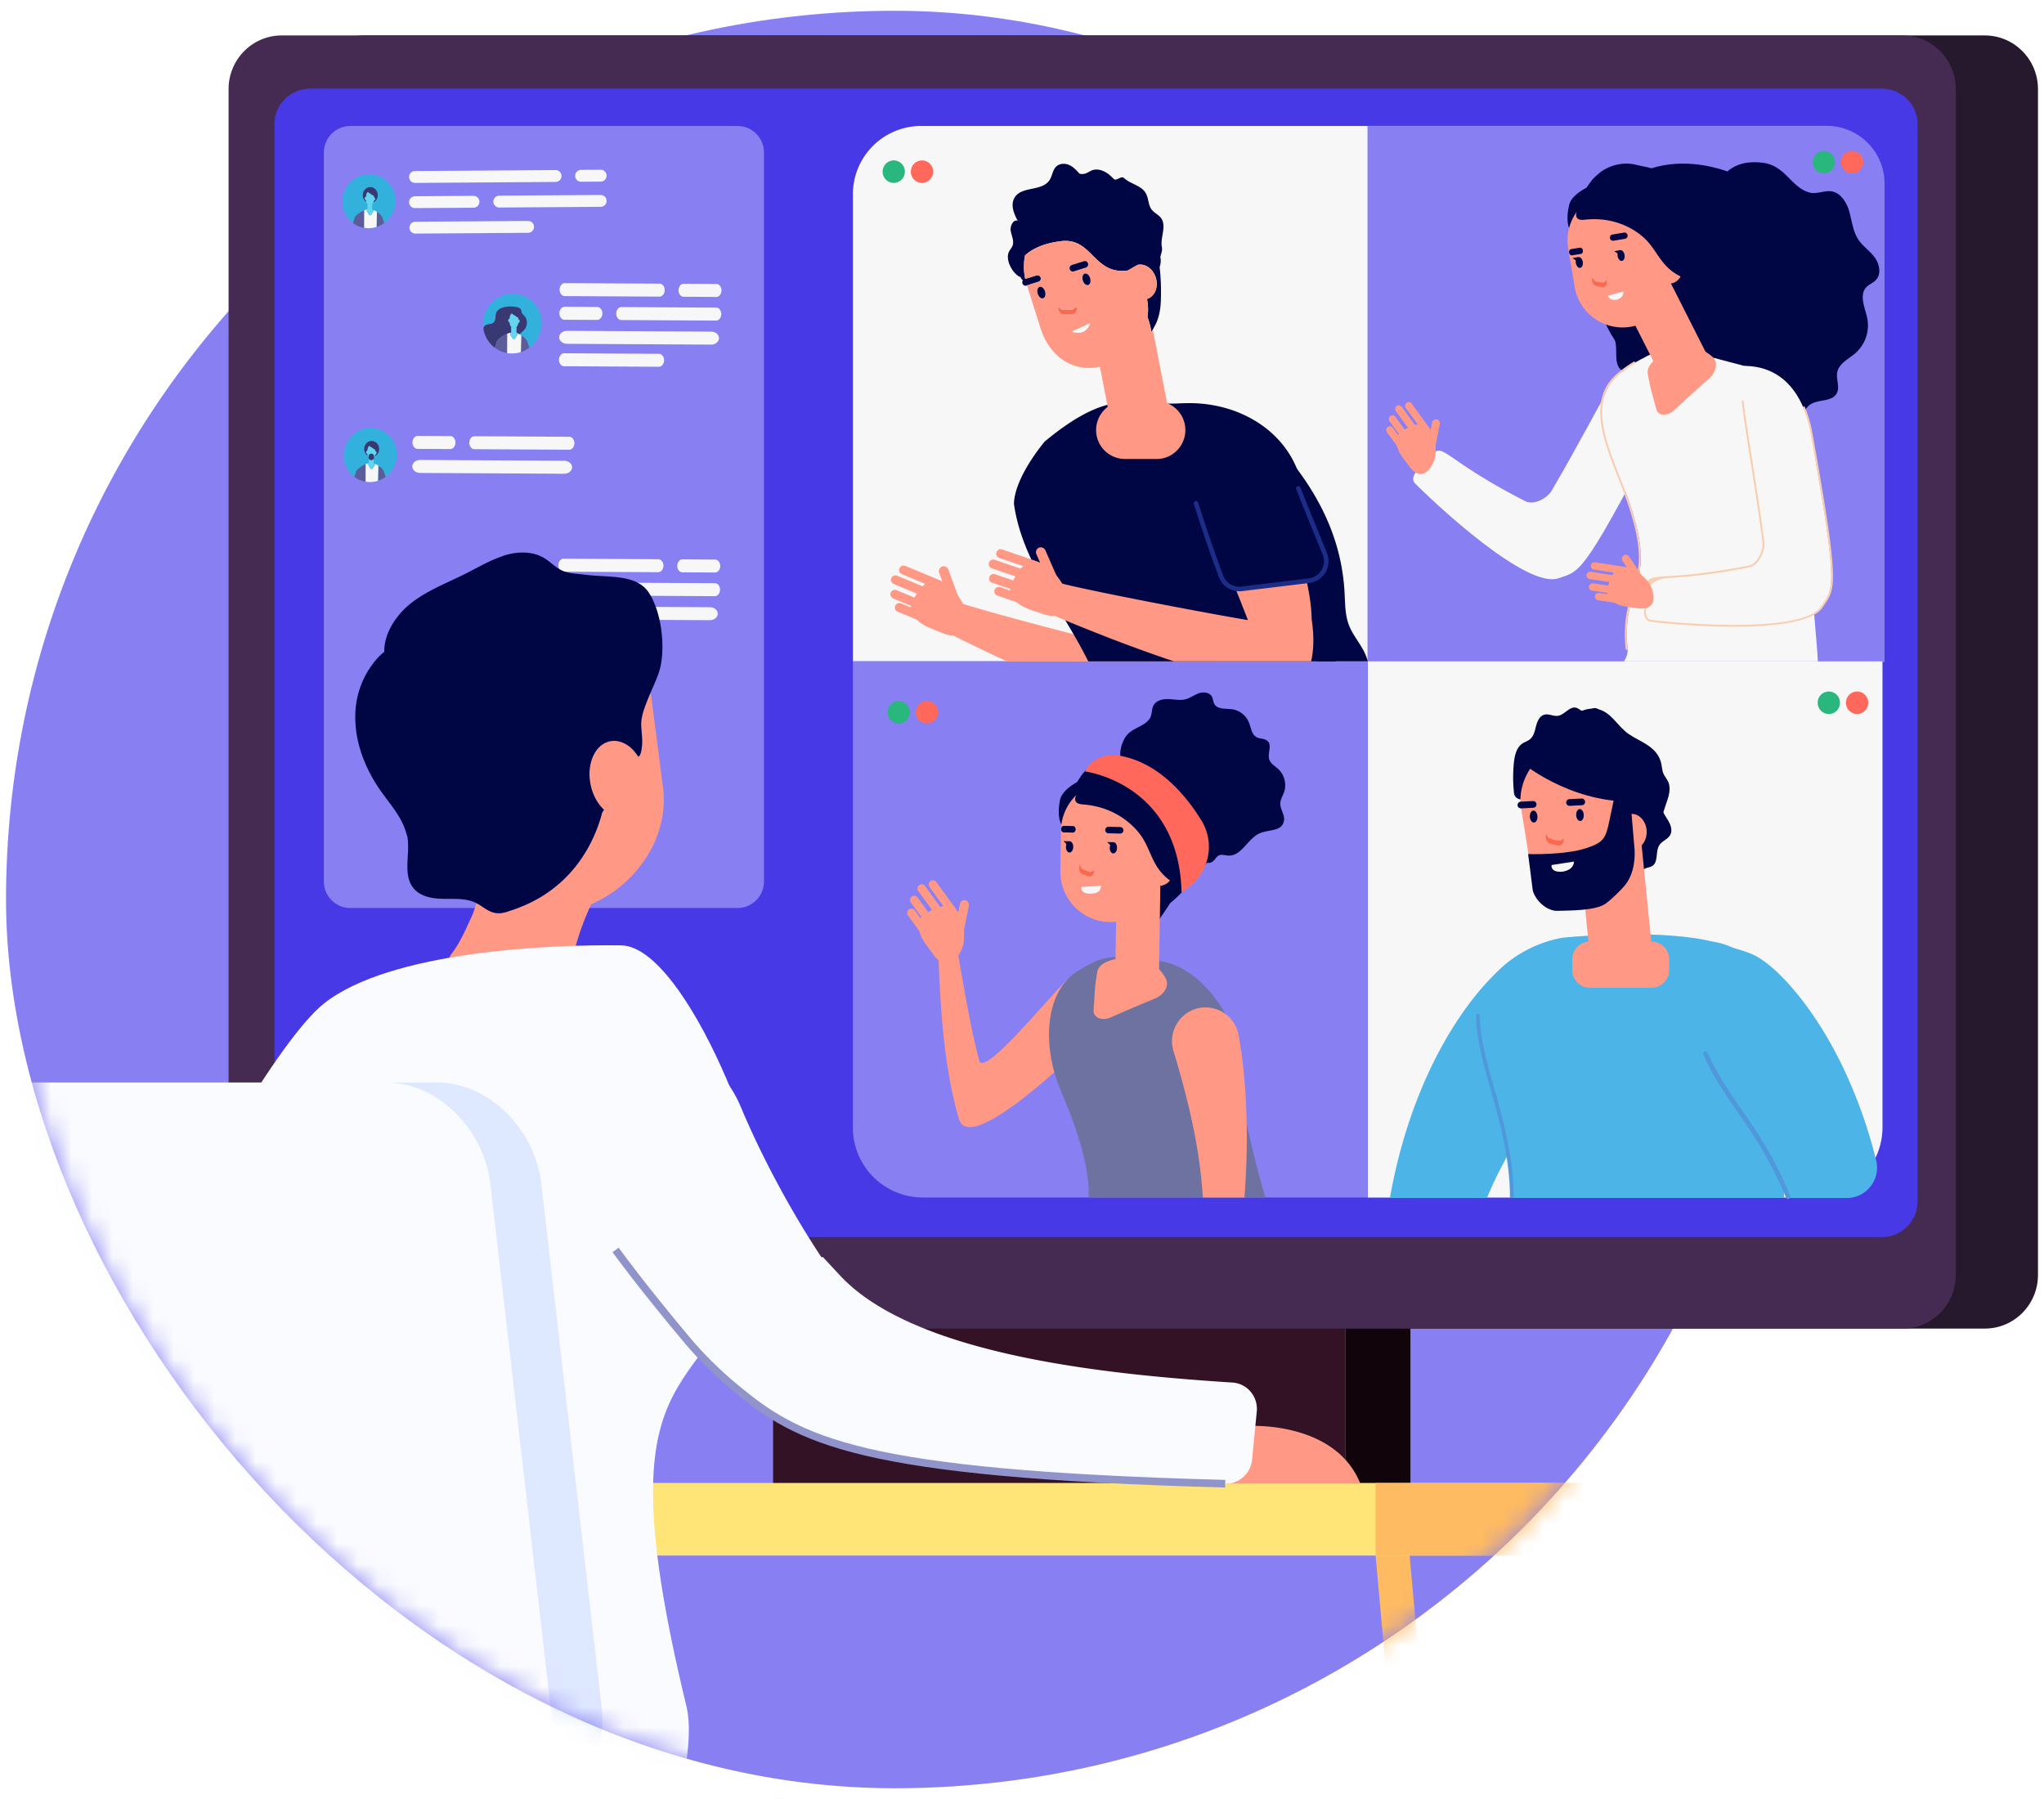 <svg xmlns="http://www.w3.org/2000/svg" width="100" height="88" fill="none"><g clip-path="url(#a)"><rect width="86.947" height="86.947" x=".295" y=".527" fill="#887FF3" rx="43.474"/></g><path fill="#12040B" d="M69.003 45.017v27.735h-3.18V48.225c0-1.772 1.423-3.209 3.18-3.209Z"/><path fill="#321224" d="M65.822 44.416h-28v28.33h28v-28.33Z"/><path fill="#26182D" d="M17.804 64.989h79.3c1.436 0 2.601-1.175 2.601-2.624V4.358c0-1.45-1.165-2.624-2.602-2.624h-79.3c-1.436 0-2.6 1.175-2.6 2.624v58.007c0 1.449 1.164 2.624 2.6 2.624Z"/><path fill="#452A51" d="M13.784 64.989h79.3c1.436 0 2.601-1.175 2.601-2.624V4.358c0-1.45-1.165-2.624-2.602-2.624h-79.3c-1.436 0-2.6 1.175-2.6 2.624v58.007a2.613 2.613 0 0 0 2.6 2.624Z"/><path fill="#473AE6" d="M92.054 4.334H15.186c-.971 0-1.759.777-1.759 1.735V58.78c0 .958.787 1.735 1.759 1.735h76.868c.971 0 1.76-.777 1.76-1.735V6.069c0-.958-.788-1.735-1.76-1.735Z"/><path fill="#887FF3" d="M36.085 6.162H17.137c-.714 0-1.293.584-1.293 1.304v35.647c0 .72.579 1.303 1.293 1.303h18.948c.713 0 1.292-.583 1.292-1.303V7.465c0-.72-.579-1.303-1.292-1.303Z"/><path fill="#F7F7F7" d="M45.068 6.162h21.845v26.19H41.727V9.492a3.338 3.338 0 0 1 3.342-3.33Z"/><path fill="#887FF3" d="M66.913 6.156h22.454A2.83 2.83 0 0 1 92.2 8.979v23.406H66.913V6.155Z"/><path fill="#2186C4" d="M71.825 37.591h-.101v1.742h.101V37.59Z" opacity=".48"/><path fill="#F7F7F7" d="M88.654 58.58H66.913V32.352h25.186v22.795a3.441 3.441 0 0 1-3.445 3.434Z"/><path fill="#887FF3" d="M66.913 58.575H45.15a3.42 3.42 0 0 1-3.424-3.412V32.347h25.186v26.229Z"/><path fill="#F7F7F7" d="M69.277 23.1c1.73-1.84.176-1.225 5.36 1.423.394.201 1.116-.146 1.331-.615 1.089-1.859 2.056-3.704 2.825-5.07l2.51 1.795c-.158.408-.326.709-.387.827-3.542 6.817-3.66 6.468-4.666 6.825-1.543.55-6.024-3.623-7.044-4.665-.118-.12-.076-.363.071-.52Z"/><path fill="#000543" d="M90.472 10.348c.132.456.177.953.43 1.348.216.338.563.563.804.88.242.32.351.824.068 1.123-.134.142-.33.207-.464.348-.377.399-.053 1.024.05 1.558a1.815 1.815 0 0 1-.58 1.665c-.333.289-.804.499-.894.933-.07.342.137.715-.022 1.027-.234.457-.939.275-1.34.587-.283.22-.343.62-.484.953-.264.621-.902 1.06-1.55 1.07-.348.004-.703-.102-1.034.016-.427.154-.706.648-1.15.732-.92.172-1.05-.947-1.623-1.576-.718-.793-2.223-.797-2.492-1.856-.063-.248-.048-.54-.22-.723-.174-.186-.476-.182-.669-.347-.362-.31-.15-.97-.287-1.414-.023-.039-.144-.262-.173-.286-1.41-2.478-1.45-5.323.142-7.024 1.318-1.41 3.44-1.697 5.533-.975.02-.016.032-.035.053-.052.5-.383 1.085-.45 1.685-.371 1.1.142 1.37 1.2 2.269 1.454.344.096.717-.11 1.071-.059.46.066.746.536.88.991l-.003-.002Z"/><path fill="#000543" d="M80.871 14.748c.483-.317 1.427-.59 1.8-.862.252-.182.509-.377.704-.617a1.52 1.52 0 0 0 .303-.666c-.002.004-.168-.373-.032-.096-.32-.657-.363-1.28-.22-1.826a2.327 2.327 0 0 0-.5-1.122c-.755-.972-1.22-.898-1.744-1.154-.514-.252-.494-.192-1.167-.35-.59-.138-1.23.01-1.721.37 0 0-.284.235-.383.356-.106.13-.2.27-.3.407-.157.076-.735.401-.837.82-.2.822.014 1.195.014 1.195.417-.033.84-.568 1.187-.465.155.06.222.091.31.158.469.354.858.644.973 1.275.096.518-.132 1.122.2 1.54.298.372.908.399 1.235.748.08.086.135.185.178.29v-.001Z"/><path fill="#000543" d="M85.139 12.364c-.102.405-1.704 2.214-2.326 2.634-.002.002-.642.899-.644.897-.645-.586.032-2.11.032-2.11.156-.14.249-.446.22-.79-.04-.455-.279-.805-.534-.78-.02.001-.035.017-.053.024l1.588-1.734c.269.787 2.132.202 1.716 1.858v.001Z"/><path fill="#FF9985" d="M70.29 20.512c-.103-.02-.206.053-.228.163l-.196.997c-.022.11.045.217.149.238.104.02.206-.053.228-.163l.197-.997c.022-.11-.046-.217-.15-.238Z"/><path fill="#FF9985" d="M68.35 21.815c-.033-.163-.05-.333-.001-.46a.5.5 0 0 1 .189-.217 2.31 2.31 0 0 1 .646-.333c.214-.07.488-.095.714.121.219.21.321.513.332.792.019.528.021.716-.203 1.087-.28.465-.69.569-1.12-.043-.223-.315-.485-.59-.556-.947h-.001Z"/><path fill="#FF9985" d="m69.635 21.137-.858-1.18a.182.182 0 0 1 .039-.252.179.179 0 0 1 .25.039l.857 1.18a.18.18 0 1 1-.288.213ZM69.16 21.308l-.858-1.18a.18.18 0 1 1 .288-.214l.858 1.18a.18.18 0 1 1-.288.214ZM68.845 21.792l-.857-1.18a.18.18 0 1 1 .289-.214l.856 1.18a.18.18 0 1 1-.289.213ZM68.723 22.336l-.857-1.18a.18.18 0 1 1 .288-.213l.858 1.18a.18.18 0 1 1-.289.213Z"/><path fill="#F7F7F7" d="M85.541 27.707c.434-.085.793-.807.677-1.31-.57-4.438-1.515-8.512-.832-8.499 2.758.055 3.16 3.044 3.242 3.5 1.362 7.573 1.056 7.37.48 8.277-.882 1.39-6.96.876-8.4.688-.166-.022-.281-.24-.26-.455.242-2.524-.609-1.076 5.094-2.2Z"/><path fill="#000543" d="M85.829 32.318a65.681 65.681 0 0 0-2.917 0h2.917Z"/><path fill="#F7F7F7" d="M79.628 31.744c.022.228-.073.453-.178.608h9.486c-.082-1.84-.58-4.702-.143-8.606.23-2.055-.567-5.162-2.333-5.563-2.288-.52-4.707-1.515-6.023-.686-.5.245-.924.538-1.281.855-1.546 1.37-.4 3.674.321 5.568 1.871 4.915-.179 4.354.152 7.824h-.001Z"/><path fill="#F9CDAF" d="M79.578 31.79c.03-.003.048-.025.045-.05-.128-1.354.104-2.08.329-2.782.34-1.058.659-2.056-.483-5.055-.073-.193-.151-.39-.23-.59-.688-1.742-1.468-3.717-.103-4.928a5.61 5.61 0 0 1 .84-.615.047.047 0 0 0 .017-.063.045.045 0 0 0-.063-.016 5.692 5.692 0 0 0-.855.625c-1.413 1.253-.62 3.26.079 5.031.078.2.156.397.23.59 1.13 2.968.83 3.906.481 4.993-.227.71-.463 1.445-.332 2.818a.046.046 0 0 0 .045.042Z"/><path fill="#F7F7F7" d="M80.345 13.916h.492a.027.027 0 0 0 .026-.026v-.087a.027.027 0 0 0-.026-.027h-.492a.027.027 0 0 0-.026.027v.087c0 .015.012.026.026.026Z"/><path fill="#FF9985" d="M81.903 20.071a93.847 93.847 0 0 1 1.701-1.544c.37-.328.458-.81.194-1.054-.366-.34-.851-.55-1.445-.462-.659.099-1.867.622-1.736 1.296.158.818.07.434.42 1.717.09.327.54.35.866.047Z"/><path fill="#FFA27F" d="m78.198 11.895 2.567-.428a.214.214 0 0 0 .174-.246l-.226-1.38a.42.42 0 0 0-.481-.348l-2.364.393a1.02 1.02 0 0 0-.83 1.17c.09.552.611.929 1.159.838Z"/><path fill="#000543" d="M82.392 14.024c-.069.4-.191.743-.364 1.014-.002.002 0 .012-.002.01-.678-.517-.749-1.233-.749-1.233.143-.148.21-.45.155-.78-.073-.439-.334-.759-.583-.716-.019.003-.033.02-.05.029l1.428-1.799c.324.741.447 1.841.165 3.475Z"/><path fill="#FF9985" d="M77.31 10.152a2.385 2.385 0 0 0-.59 1.99l.32 1.893a2.377 2.377 0 0 0 2.736 1.95 2.394 2.394 0 0 0 1.942-2.752l-.308-1.83-4.099-1.25Z"/><path fill="#FF9985" d="M83.58 17.484 81.462 13.3c-.126-.247-.394-.364-.596-.26l-1.473.758c-.202.104-.265.392-.14.64l2.112 4.172 2.215-1.127Z"/><path fill="#000543" d="m76.858 12.187.442-.073c.064-.011.128.049.142.133.014.083-.027.16-.092.172l-.442.073c-.064.01-.129-.05-.142-.133-.014-.084.027-.161.092-.172Z"/><path fill="#FA694F" d="m77.887 13.613.01-.054c.033.114.116.207.226.223l.268.041c.092.014.164-.045.198-.13l.01.029c.061.17-.052.344-.206.32l-.268-.04c-.16-.025-.272-.208-.238-.389Z"/><path fill="#000543" d="M79.14 12.527c.024.146.12.251.213.236.094-.016.151-.146.127-.293-.024-.145-.12-.251-.213-.235-.094.015-.151.146-.127.292Z"/><path fill="#000543" d="m79.267 12.236-.29.048.208.15.082-.198ZM77.096 12.867c.024.146.12.252.213.236.094-.015.15-.146.127-.292-.024-.146-.12-.252-.213-.236-.094.016-.151.146-.127.292Z"/><path fill="#000543" d="m77.222 12.575-.289.049.208.15.081-.199Z"/><path fill="#FF9985" d="M81.509 12.253c.365-.063.722.246.796.69.075.444-.16.854-.525.917-.365.063-.722-.247-.797-.69-.075-.444.16-.855.526-.917Z"/><path fill="#000543" d="M80.59 11.793c.347.38.578.857.935 1.227.23.24.51.43.817.554.409.165.59.023.864-.324.251-.317.524-.641.322-.994-.422-.734-1.254-1.128-1.74-1.82-.355-.504-.545-1.183-1.09-1.46-.336-.17-.737-.14-1.103-.058-.442.098-.865.266-1.286.433l-.919.365a.236.236 0 0 0-.096.058.245.245 0 0 0-.045.118c-.03.163-.189.572-.121.725.076.17.302.14.453.125 1.548-.154 2.59.592 3.01 1.052Z"/><path fill="#000543" d="m78.88 11.473.57-.096a.154.154 0 0 1 .05.305l-.57.095a.155.155 0 0 1-.05-.305Z"/><path fill="#F9CDAF" d="M84.803 30.655c1.948 0 3.903-.207 4.378-.956a7.06 7.06 0 0 1 .107-.162c.508-.758.698-1.042-.58-8.147l-.01-.06c-.043-.25-.142-.834-.416-1.459l-.084.037c.27.615.367 1.19.409 1.437l.01.062c1.272 7.068 1.088 7.343.595 8.079l-.108.164c-.857 1.351-6.808.87-8.355.667-.136-.018-.24-.207-.221-.404.03-.305.043-.553.054-.753.03-.551.378-.847 1.044-.888.718-.044 1.918-.117 3.96-.52.183-.036.362-.178.505-.398.192-.3.273-.679.206-.968-.173-1.357-.385-2.69-.57-3.868-.182-1.15-.34-2.142-.427-2.922l-.09.01c.087.782.244 1.776.427 2.926.186 1.177.397 2.51.571 3.87.062.27-.014.622-.194.901-.128.2-.286.327-.446.359-2.036.4-3.232.474-3.946.518-1.062.064-1.083.082-1.13.975-.012.198-.025.445-.054.748-.024.249.113.48.3.505.72.094 2.391.247 4.066.247h-.001Z"/><path fill="#F7F7F7" d="M79.412 14.26c.04.163-.09.339-.297.395-.207.057-.41-.03-.455-.192l.752-.203Z"/><path fill="#FF9985" d="M79.433 27.17a.2.2 0 0 0-.046.278l.564.842c.062.093.185.12.273.06a.2.2 0 0 0 .045-.278l-.563-.842c-.062-.093-.185-.12-.273-.06Z"/><path fill="#FF9985" d="M78.985 29.476c-.138-.091-.27-.198-.325-.323a.503.503 0 0 1-.02-.288 2.34 2.34 0 0 1 .221-.698c.102-.203.276-.416.587-.426.302-.01.588.131.791.32.386.358.52.489.624.91.13.528-.085.894-.82.773-.378-.063-.757-.07-1.058-.269v.001Z"/><path fill="#FF9985" d="m79.411 28.079-1.434-.216a.18.18 0 0 1 .052-.356l1.434.216a.18.18 0 0 1-.052.356ZM79.197 28.54l-1.434-.216a.18.18 0 0 1 .052-.356l1.434.216a.18.18 0 0 1-.052.356ZM79.317 29.106l-1.434-.216a.18.18 0 0 1 .052-.356l1.434.216a.18.18 0 0 1-.052.356ZM79.615 29.576l-1.435-.216a.18.18 0 0 1-.15-.205.18.18 0 0 1 .203-.151l1.434.215a.18.18 0 0 1 .15.205.18.18 0 0 1-.202.152ZM47.225 44.035c-.12-.024-.24.06-.264.188l-.227 1.152c-.025.127.053.251.173.275.12.025.239-.06.264-.188l.227-1.152c.025-.127-.053-.251-.173-.275Z"/><path fill="#FF9985" d="M44.981 45.541c-.038-.19-.058-.386-.001-.532a.578.578 0 0 1 .218-.25c.227-.167.478-.297.748-.386.248-.081.565-.11.825.14.253.242.371.593.383.916.022.61.025.828-.234 1.257-.324.537-.798.657-1.297-.05-.256-.364-.56-.684-.643-1.095h.002Z"/><path fill="#FF9985" d="m46.467 44.756-.991-1.364a.21.21 0 0 1 .044-.29.206.206 0 0 1 .289.044l.991 1.363a.21.21 0 0 1-.045.291.206.206 0 0 1-.288-.045ZM45.917 44.954l-.991-1.364a.21.21 0 0 1 .044-.291.206.206 0 0 1 .289.044l.991 1.364a.21.21 0 0 1-.045.291.206.206 0 0 1-.288-.044ZM45.554 45.514l-.991-1.364a.21.21 0 0 1 .044-.291.205.205 0 0 1 .289.045l.991 1.364a.21.21 0 0 1-.045.29.205.205 0 0 1-.288-.044ZM45.413 46.142l-.991-1.363a.21.21 0 0 1 .045-.291.205.205 0 0 1 .288.045l.991 1.363a.21.21 0 0 1-.044.292.206.206 0 0 1-.289-.046ZM46.672 45.487l.095.55c.295 1.717.716 4.294 1.144 5.845.226.823 3.36-3.066 4.334-3.993l.93 3.08c-2.2 2.134-5.82 5.277-6.26 3.77-.857-2.93-.926-6.271-1.03-8.571-.01-.21-.014-.425-.023-.623.292.093.47.074.81-.058Z"/><path fill="#6D72A0" d="M53.262 58.575h8.636c-.82-2.895-1.27-5.009-1.288-6.753-.02-1.912-1.837-4.536-3.853-4.804-2.699-.358-2.73-.267-4.075.504-1.76 1.181-1.556 4.026-.82 5.738 1.18 2.745 1.43 4.22 1.4 5.315Z"/><path fill="#FF9985" d="M54.327 49.773c.72-.317 1.442-.625 2.17-.924.469-.192.716-.636.542-.97-.24-.463-.64-.843-1.246-.964-.673-.135-2.021-.045-2.12.666-.122.862-.08.452-.17 1.84-.024.353.406.536.824.352ZM58.616 56.444c.107.69.185 1.403.233 2.131h2.035c.203-2.69.151-5.489-.282-7.923a1.652 1.652 0 0 0-1.587-1.373c-1.119-.022-1.933 1.065-1.602 2.144.436 1.418.928 3.264 1.203 5.021Z"/><path fill="#000543" d="M57.159 34.195c.282.011.57.081.842.011.232-.06.427-.218.654-.296.226-.08.531-.045.644.177.053.105.05.23.104.336.15.296.565.228.884.272.358.048.687.311.821.657.097.249.122.562.348.698.178.106.43.058.573.211.21.224-.03.597.066.89.067.207.281.318.44.464.297.273.419.727.296 1.105-.066.202-.196.388-.195.602.002.278.225.534.185.807-.085.568-.739.428-1.206.638-.587.264-.885 1.135-1.533 1.086-.153-.01-.314-.076-.45-.011-.139.065-.196.24-.327.32-.246.151-.575-.1-.851-.106-.026.007-.176.033-.195.045-1.67.34-3.277-.186-3.92-1.436-.532-1.036-.274-2.321.543-3.395-.005-.015-.013-.026-.018-.041-.117-.363-.04-.715.122-1.048.297-.61.944-.563 1.264-1.035.122-.18.08-.436.178-.632.128-.253.448-.329.73-.318Z"/><path fill="#000543" d="M56.269 43.763c.484-.34 1.442-.655 1.815-.944.252-.195.507-.402.698-.653a1.53 1.53 0 0 0 .285-.687c-.002.004-.188-.371-.037-.096-.357-.653-.425-1.281-.3-1.841-.067-.324-.193-.688-.56-1.117-.816-.954-1.292-.86-1.84-1.1-.539-.235-.516-.175-1.215-.308a2.224 2.224 0 0 0-1.755.442s-.282.25-.379.377c-.104.136-.196.28-.291.423-.158.083-.74.436-.828.864-.172.841.063 1.21.063 1.21.427-.05.84-.608 1.202-.518.161.055.231.084.324.147.497.34.908.619 1.054 1.253.119.52-.091 1.142.268 1.552.32.365.95.368 1.3.71a.942.942 0 0 1 .194.286h.002Z"/><path fill="#000543" d="M59.547 41.4c-.088.415-1.662 2.31-2.284 2.76-.002.003-.623.937-.626.934-.687-.567-.052-2.138-.052-2.138.155-.149.237-.461.193-.808-.06-.46-.319-.805-.58-.77-.02.003-.035.02-.053.028l1.563-1.82c.308.788 2.2.121 1.84 1.815h-.001Z"/><path fill="#FFA27F" d="m53.453 40.645 2.691.056a.22.22 0 0 0 .224-.217l.03-1.446a.436.436 0 0 0-.425-.445l-2.477-.052a1.05 1.05 0 0 0-1.064 1.03 1.051 1.051 0 0 0 1.022 1.075h-.001Z"/><path fill="#000543" d="M57.318 43.611c-.145.394-.333.719-.56.96-.002.003-.002.013-.003.01-.593-.655-.53-1.396-.53-1.396.173-.123.298-.418.304-.764.008-.46-.198-.834-.459-.838-.02 0-.037.013-.056.02l1.79-1.557c.19.816.108 1.957-.485 3.565Z"/><path fill="#FF9985" d="M52.879 38.703a2.46 2.46 0 0 0-.974 1.912l-.03 1.985a2.468 2.468 0 0 0 2.414 2.505 2.466 2.466 0 0 0 2.492-2.427l.03-1.92-3.933-2.055Z"/><path fill="#FF9985" d="m56.33 48.537-1.423-.023c-.196-.003-.353-.214-.35-.47l.076-4.788c.004-.255.167-.462.363-.459l1.424.023c.196.003.353.214.349.47l-.075 4.788c-.004.255-.167.462-.363.459Z"/><path fill="#000543" d="m54.223 40.443.596.013a.16.16 0 0 1-.006.319l-.597-.013a.16.16 0 0 1 .007-.319ZM52.041 40.398l.463.01c.068 0 .121.074.12.162-.002.088-.059.159-.127.157l-.463-.01c-.067 0-.121-.074-.12-.162.003-.088.06-.159.127-.157Z"/><path fill="#FA694F" d="m52.814 42.333.02-.053c.013.122.08.232.188.27l.265.093c.091.032.175-.015.226-.095l.005.03c.03.184-.118.34-.27.287l-.265-.092c-.158-.056-.238-.263-.169-.44Z"/><path fill="#000543" d="M54.293 41.468c-.003.153.074.278.173.28.098.002.18-.12.184-.273.003-.153-.074-.278-.173-.28-.098-.002-.18.12-.184.273Z"/><path fill="#000543" d="m54.476 41.195-.303-.006.183.192.12-.186ZM52.15 41.423c-.003.153.074.278.173.28.098.003.18-.12.184-.272.003-.153-.075-.278-.173-.28-.098-.002-.18.12-.184.272Z"/><path fill="#000543" d="m52.334 41.15-.303-.006.183.192.12-.186Z"/><path fill="#FF9985" d="M56.752 41.641c.384.006.688.389.681.854-.007.466-.323.838-.707.832-.383-.006-.688-.388-.68-.854.007-.465.323-.838.706-.832Z"/><path fill="#000543" d="M57.377 39.848c-.265-.58-.331-1.307-.833-1.692-.31-.238-.723-.285-1.112-.27-.467.015-.929.105-1.389.195l-1.002.195a.24.24 0 0 0-.11.04c-.034.028-.05.07-.067.112-.062.16-.3.545-.259.714.045.189.28.2.436.213 1.604.14 2.522 1.098 2.864 1.645.282.451.427.982.72 1.426.19.288.439.535.727.72.012.008.025.014.038.021l.898-2.02c-.321-.42-.69-.816-.91-1.297v-.002Z"/><path fill="#F7F7F7" d="M53.868 43.33c-.025.17-.047.337-.412.38 0 0-.612.074-.545-.323l.958-.056Z"/><path fill="#FF685A" d="M53.089 37.738s4.596.566 4.718 5.93c0 0 .229-.157.519-.416a2.458 2.458 0 0 0 .459-3.107c-.735-1.195-2.043-2.796-3.927-3.165-1.322-.259-1.77.758-1.77.758Z"/><path fill="#4DB4E8" d="M72.744 58.602c.375-.904.832-1.802 1.366-2.676.28-.46.597-.92.931-1.405.16-.232.323-.468.481-.705.973-1.448 1.996-3.164 1.827-5.205a1.88 1.88 0 0 1 .009-.374l.016-.14-.064-.127a17.767 17.767 0 0 1-.66-1.476l-.14-.359-.377.067c-.737.131-1.521.374-1.906.59-1.082.61-2.786 2.482-4.156 5.294-.793 1.63-1.59 3.796-2.072 6.516h4.745Z"/><path fill="#4DB4E8" d="M87.276 58.602c.06-1.272.08-2.545.053-3.804l.067.064-1.464-7.763-.047-.038c-1.298-1.025-2.025-.948-2.412-1.074-2.839-.565-6.992-.121-6.998-.12-1.948.31-4.218 1.884-4.171 3.872.06 2.505 1.654 5.324 1.662 8.862h13.309Z"/><path fill="#4F99DB" d="M73.876 58.602h.183c-.004-1.978-.499-3.739-.944-5.317-.361-1.278-.702-2.486-.72-3.608a.092.092 0 1 0-.184.003c.019 1.147.363 2.365.727 3.656.441 1.565.933 3.312.936 5.266h.002Z"/><path fill="#FF9985" d="M77.778 48.317h3.026a.86.86 0 0 0 .855-.862v-.534a.86.86 0 0 0-.855-.862h-3.026a.861.861 0 0 0-.855.862v.534c0 .474.385.862.855.862Z"/><path fill="#4DB4E8" d="M82.83 48.611c-.168 2.04.855 3.757 1.827 5.205.16.237.32.472.481.705.335.486.651.945.932 1.405.533.873.99 1.771 1.366 2.676h2.917c.96 0 1.669-.91 1.434-1.849a23.848 23.848 0 0 0-1.68-4.668c-1.37-2.811-3.073-4.684-4.155-5.293-.385-.216-1.17-.46-1.906-.59l-.377-.067-.14.358c-.194.494-.417.991-.66 1.476l-.064.127.016.14c.016.14.019.258.009.375Z"/><path fill="#4F99DB" d="M87.483 58.65a.115.115 0 0 1-.106-.071 19.395 19.395 0 0 0-1.358-2.66c-.28-.459-.595-.916-.928-1.4a67.41 67.41 0 0 1-.481-.706c-.451-.671-.918-1.405-1.275-2.218a.116.116 0 0 1 .059-.152.114.114 0 0 1 .151.059c.35.795.81 1.518 1.255 2.181.158.237.32.471.48.704.335.487.652.946.935 1.41.533.872.995 1.778 1.375 2.692a.116.116 0 0 1-.107.16Z"/><path fill="#000543" d="M80.97 37.869c.252.294.492.657.43 1.042-.025.158-.1.306-.109.465-.012.263.156.494.294.716.138.223.253.508.133.74-.115.222-.399.3-.535.508-.202.308-.04.828-.35 1.022-.129.08-.303.07-.417.17-.16.14-.124.42-.273.573-.115.118-.31.118-.455.04-.144-.079-.246-.219-.331-.36-.163-.27-.288-.59-.227-.9.072-.364.378-.623.58-.932.32-.492.063-1.16-.275-1.64-.112-.158.044-.316-.074-.468-.118-.153-.211-.343-.188-.536.021-.175.133-.322.216-.476.083-.155.136-.353.043-.501-.044-.07-.116-.12-.157-.19-.115-.198.046-.386.232-.427.183-.041.28.045.417.154.376.3.732.633 1.047.999v.001ZM74.065 37.31c.037-.355.128-.748.42-.942.12-.08.266-.12.376-.213.182-.154.229-.414.29-.646.06-.234.178-.49.406-.55.218-.058.446.09.668.055.33-.052.573-.486.894-.392.133.038.234.165.371.183.193.024.356-.175.55-.167.149.006.27.142.309.29.038.148.009.305-.032.452-.077.28-.209.563-.452.713-.286.177-.647.127-.977.178-.525.083-1.012.483-1.119 1.015-.035.175-.03.356-.056.532-.027.176-.095.358-.237.462-.129.094-.295.108-.448.146-.154.039-.319.125-.358.281-.02.074-.007.153-.029.226-.059.202-.283.207-.427.104-.14-.1-.143-.221-.157-.383a7.208 7.208 0 0 1 .007-1.342v-.002Z"/><path fill="#FF9985" d="M79.808 39.814c.388-.022.724.347.751.825.027.477-.265.882-.653.904-.387.022-.723-.347-.75-.825-.028-.477.265-.882.652-.904Z"/><path fill="#FF9985" d="M75.286 37.105a2.85 2.85 0 0 0-.898 2.248l.37 2.288c.089 1.543 1.37 2.67 2.332 2.526 1.45-.215 2.837-1.318 2.749-2.86l-.125-2.184-4.428-2.02v.002Z"/><path fill="#FF9985" d="m80.88 47.007-.57-5.701a.524.524 0 0 0-.56-.481l-2.03.21a.527.527 0 0 0-.453.586l.552 5.51 3.062-.124Z"/><path fill="#000543" d="m76.775 39.091.604-.03a.163.163 0 0 1 .17.155.162.162 0 0 1-.152.172l-.604.031a.163.163 0 0 1-.169-.156.162.162 0 0 1 .151-.172ZM74.397 39.215l.603-.031a.163.163 0 0 1 .17.156.162.162 0 0 1-.152.172l-.604.031a.163.163 0 0 1-.169-.156.162.162 0 0 1 .152-.172ZM74.847 39.952c.009.16.098.287.2.281.103-.005.179-.14.17-.3-.008-.161-.097-.288-.2-.282-.102.005-.178.14-.17.3ZM77.113 39.877c.008.161.098.287.2.282.103-.005.178-.14.17-.3-.008-.161-.098-.288-.2-.282-.103.005-.178.14-.17.3Z"/><path fill="#FA694F" d="m75.645 40.842.02-.056a.323.323 0 0 0 .241.262l.32.073c.11.025.204-.03.258-.115l.008.03c.049.187-.112.359-.296.316l-.318-.073a.332.332 0 0 1-.233-.436Z"/><path fill="#FFB288" d="M75.43 37.058s1.162-.793 2.952-.403l-.64.62-2.313-.217Z"/><path fill="#000543" d="M74.653 37.453s2.544 2.03 5.765 1.726l-.128-1.895-4.6-.873-1.037 1.042Z"/><path fill="#000543" d="m79.77 39.194.177 2.107c.086.67-.01 1.424-.414 1.958-.2.264-.694.733-.96.93-.502.372-1.816.345-2.37.366-.516.019-1.086-.495-1.216-1.007l-.224-1.771s1.771.064 2.848-.291c.879-.291.948-.488 1.142-1.412l.386-1.839.63.96v-.001Z"/><path fill="#F7F7F7" d="M77.004 42.145c-.01.178-.1.401-.517.487 0 0-.612.105-.58-.318l1.097-.169Z"/><path fill="#000543" d="M81.283 37.387c.028.14.032.285.082.418.061.162.184.288.253.447.307.71-.597 1.594-.186 2.242-.28-.015-.48-.308-.582-.59-.103-.284-.162-.6-.356-.82-.291-.333-.777-.335-1.145-.56-.319-.197-.543-.557-.884-.7-.382-.16-.828-.012-1.209-.176-.254-.11-.47-.356-.742-.362-.128-.003-.254.05-.382.033-.918-.124-.04-1.538.245-1.838.416-.44 1.097-.895 1.709-.81.728.103 1.04.867 1.614 1.248.598.399 1.411.61 1.584 1.468Z"/><path fill="#FF9985" d="M59.2 32.35c-.005-.081-.008-.163-.016-.25l-.002-.025.001-.026c.035-.732-.067-1.522-.179-2.188l-3.557.141c.335.999.371 1.124.62 1.911-2.608-.622-8.003-2.033-9.174-2.447l-.558 1.47c.956.482 1.942.961 2.922 1.415H59.2Z"/><path fill="#452A51" d="M54.774 29.688c-.605-1.967-1.264-4.705-1.53-5.94l5.118.225c.135.806 1.03 3.378 1.549 4.948a.962.962 0 0 1-.855 1.264l-3.316.183a.958.958 0 0 1-.966-.68Z"/><path fill="#271730" d="m55.806 30.482.059-.002 3.316-.184c.336-.018.637-.19.825-.47.189-.279.236-.622.13-.943l-.334-.999c-.245-.73-.523-1.56-.749-2.274a.114.114 0 0 0-.141-.073.113.113 0 0 0-.072.142c.226.716.505 1.545.75 2.277.12.357.234.696.334.999a.847.847 0 0 1-.755 1.116l-3.316.183a.838.838 0 0 1-.852-.6 74.11 74.11 0 0 1-.99-3.632.112.112 0 1 0-.217.055c.244.983.615 2.415.992 3.643.14.455.554.762 1.02.762Z"/><path fill="#FF9985" d="M46.09 27.712a.244.244 0 0 0-.14.315l.425 1.168c.047.13.187.199.31.155a.244.244 0 0 0 .14-.315l-.424-1.168a.248.248 0 0 0-.31-.155Z"/><path fill="#FF9985" d="M44.85 30.305c-.14-.15-.266-.317-.294-.482a.605.605 0 0 1 .064-.347 2.83 2.83 0 0 1 .478-.758c.183-.209.459-.409.838-.325.367.081.669.334.857.62.357.54.48.736.477 1.267-.004.664-.375 1.032-1.224.664-.437-.19-.893-.313-1.196-.64Z"/><path fill="#FF9985" d="m45.79 28.78-1.666-.693a.22.22 0 0 1-.12-.288.224.224 0 0 1 .291-.117l1.666.693a.22.22 0 0 1 .12.288.224.224 0 0 1-.292.117ZM45.39 29.26l-1.666-.693a.22.22 0 0 1-.119-.288.223.223 0 0 1 .29-.117l1.666.693a.22.22 0 0 1 .12.288.224.224 0 0 1-.291.117ZM45.364 29.967l-1.666-.693a.22.22 0 0 1-.12-.288.224.224 0 0 1 .291-.117l1.666.693a.22.22 0 0 1 .12.288.224.224 0 0 1-.291.117ZM45.58 30.613l-1.666-.693a.22.22 0 0 1-.12-.288.223.223 0 0 1 .292-.117l1.665.693a.22.22 0 0 1 .12.288.224.224 0 0 1-.291.117Z"/><path fill="#000543" d="M64.459 32.35h2.46a2.725 2.725 0 0 0-.131-.367c-.222-.497-.606-.907-.798-1.417-.188-.497-.18-1.046-.209-1.578-.158-2.942-1.537-5.305-3.439-7.393-.24-.264-.684-.431-.921-.164-.187.21-.116.543-.033.815l3.07 10.104Z"/><path fill="#000543" d="M65.343 32.35c-.842-4.134-.445-5.663-1.857-9.333-.808-2.102-3.027-3.348-5.443-3.296-.124.002-.248.005-.374.012-2.225.11-3.267-.857-6.556 1.863 0 0-1.475 1.722-1.507 3.051.406 2.864 2.362 5.131 3.635 7.705h12.102v-.002ZM49.363 12.314c.05-.102.131-.184.172-.29.092-.236-.044-.485-.087-.73-.043-.246.145-.598.346-.486-.175-.328-.352-.732-.187-1.084.312-.661 1.382-.317 1.757-.94.111-.186.134-.428.27-.593.188-.229.524-.218.76-.077.16.096.289.236.416.378.022.006.044.014.068.016.196.02.283-.04.475-.143.365-.193.804.024 1.125.38.136.15.364-.173.511-.037.334.311.874.356 1.086.778.115.229.105.526.247.736.15.222.447.305.547.56.16.406-.112.89-.024 1.307.04.196-.086.423-.072.497a.985.985 0 0 1-.04.483c.057.474.08 1.014.06 1.632-.014.431-.093.81-.234 1.12a57.824 57.824 0 0 1-.224.423 3.982 3.982 0 0 0-.197-.74 2.435 2.435 0 0 0-.024-.88l.011-.004c.375-.12.563-.587.42-1.043-.139-.437-.53-.704-.892-.62l-.478.274c-1.68.228-1.722-1.617-3.255-1.436-1.002.119-1.527.469-1.771.698-.074.37-.075.761.01 1.15l.552-.174a.163.163 0 0 1 .204.108.165.165 0 0 1-.107.206l-.563.177-.022.008a.163.163 0 0 1-.204-.108.164.164 0 0 1 .026-.144.343.343 0 0 1-.123-.185l-.014.021c-.334-.144-.749-.82-.545-1.237v-.001Z"/><path fill="#FF9985" d="m50.808 13.782-.563.178.66 2.091c.436 1.386 1.59 2.18 2.906 1.888l.528 2.713c.052.27.176-.248.435-.3l1.943-.265c.26-.051.506.268.454-.001l-.772-3.96c-.035.067-.064.12-.065.119a3.982 3.982 0 0 0-.196-.74 2.435 2.435 0 0 0-.024-.881c.003-.002.008-.002.011-.003.375-.12.563-.587.419-1.043-.138-.437-.53-.704-.892-.62l-.478.274c-1.679.227-1.721-1.617-3.254-1.436-1.003.118-1.527.469-1.772.698-.073.37-.074.76.01 1.15l.553-.174a.163.163 0 0 1 .203.108.165.165 0 0 1-.106.205Zm2.166-.064c-.048-.154-.006-.304.093-.335.1-.031.218.068.266.222.047.153.006.303-.093.335-.1.031-.218-.068-.266-.222Zm-.436-.445a.163.163 0 0 1-.204-.107.165.165 0 0 1 .107-.206l.585-.184a.163.163 0 0 1 .204.107.165.165 0 0 1-.107.206l-.585.185Zm-.091 2.949.883-.409c-.233.684-.883.409-.883.409Zm-.677-1.195.006-.06a.323.323 0 0 0 .301.191l.33-.01a.245.245 0 0 0 .227-.177l.015.027a.256.256 0 0 1-.213.382l-.33.01a.329.329 0 0 1-.336-.363Zm-.909-.996c.1-.031.218.068.266.222.048.154.006.304-.093.335-.099.032-.218-.068-.266-.222-.047-.154-.006-.303.093-.335Z"/><path fill="#000543" d="M52.334 13.166a.165.165 0 0 1 .107-.206l.585-.184a.163.163 0 0 1 .204.108.165.165 0 0 1-.107.206l-.584.184a.163.163 0 0 1-.205-.107ZM51.127 14.254c.047.154.006.304-.093.335-.1.032-.218-.068-.266-.222-.048-.154-.006-.303.093-.335.099-.03.218.068.266.222ZM53.068 13.383c.099-.03.218.068.265.222.048.154.006.304-.093.335-.099.032-.218-.067-.265-.221-.048-.154-.006-.304.093-.336Z"/><path fill="#FA694F" d="M51.775 14.968a.323.323 0 0 0 .302.192l.33-.01a.246.246 0 0 0 .226-.178l.016.028a.256.256 0 0 1-.213.381l-.331.01a.329.329 0 0 1-.336-.363l.006-.06Z"/><path fill="#F7F7F7" d="m52.446 16.223.883-.41c-.233.685-.883.41-.883.41Z"/><path fill="#FF9985" d="M55.029 19.623h1.561c.771 0 1.402.636 1.402 1.414 0 .778-.63 1.414-1.402 1.414h-1.562a1.412 1.412 0 0 1-1.402-1.414c0-.778.631-1.414 1.403-1.414ZM64.146 32.35c.107-.463.164-1.128.029-2.033l-.004-.026v-.026c-.013-.732-.165-1.514-.32-2.171l-3.54.372c.398.975.442 1.098.742 1.867-2.643-.451-8.117-1.507-9.313-1.844l-.461 1.502c2.035.867 4.2 1.71 6.156 2.359h6.711Z"/><path fill="#000543" d="M59.618 28.197c-.729-1.923-1.563-4.613-1.907-5.827l5.121-.11c.187.795 1.244 3.303 1.863 4.837a.962.962 0 0 1-.772 1.317l-3.297.4a.958.958 0 0 1-1.008-.616v-.001Z"/><path fill="#1B2D87" d="M60.63 28.924c.041 0 .084-.002.128-.008l3.297-.398a1.06 1.06 0 0 0 .794-.523c.17-.29.195-.637.068-.95-.118-.295-.254-.626-.396-.974-.292-.714-.623-1.524-.895-2.222a.111.111 0 0 0-.145-.064.113.113 0 0 0-.063.147c.272.7.603 1.51.895 2.225l.397.973a.848.848 0 0 1-.682 1.163l-3.297.399a.85.85 0 0 1-.89-.544 73.733 73.733 0 0 1-1.219-3.56.113.113 0 0 0-.141-.073.113.113 0 0 0-.073.142c.308.968.769 2.372 1.224 3.571.16.423.56.696.998.696Z"/><path fill="#FF9985" d="M50.826 26.79a.244.244 0 0 0-.12.324l.499 1.138c.055.127.2.187.32.135a.244.244 0 0 0 .12-.324l-.499-1.138a.247.247 0 0 0-.32-.134Z"/><path fill="#FF9985" d="M49.754 29.459c-.148-.142-.285-.3-.324-.46a.611.611 0 0 1 .041-.352c.1-.282.243-.546.429-.787.17-.221.432-.438.816-.379.37.057.688.29.895.563.39.516.526.704.556 1.233.04.663-.307 1.055-1.178.743-.448-.16-.91-.254-1.234-.561Z"/><path fill="#FF9985" d="m50.593 27.877-1.706-.583a.22.22 0 0 1-.137-.28.224.224 0 0 1 .283-.136l1.706.583a.22.22 0 0 1 .138.28.224.224 0 0 1-.284.136ZM50.226 28.382l-1.706-.583a.22.22 0 0 1-.137-.28.224.224 0 0 1 .283-.136l1.706.583a.22.22 0 0 1 .137.28.224.224 0 0 1-.283.136ZM50.245 29.088l-1.706-.582a.22.22 0 0 1-.138-.28.224.224 0 0 1 .283-.136l1.706.583a.22.22 0 0 1 .138.28.224.224 0 0 1-.283.135ZM50.502 29.72l-1.706-.584a.22.22 0 0 1-.138-.28.224.224 0 0 1 .284-.135l1.706.583a.22.22 0 0 1 .137.28.224.224 0 0 1-.283.135Z"/><path fill="#F7F7F7" d="m27.184 8.9-6.88.047a.29.29 0 0 1-.29-.29c0-.16.128-.289.287-.29l6.88-.048a.29.29 0 0 1 .29.29c0 .16-.128.29-.287.29ZM29.39 8.883l-.959.007a.29.29 0 0 1-.004-.58l.959-.007a.29.29 0 0 1 .29.29c0 .161-.127.29-.286.29ZM23.167 10.16l-2.862.02a.29.29 0 0 1-.004-.58l2.862-.02a.29.29 0 0 1 .004.58ZM29.39 10.117l-4.963.034a.29.29 0 0 1-.29-.29c0-.16.127-.29.286-.29l4.963-.034a.29.29 0 0 1 .004.58ZM25.839 11.388l-5.515.038a.29.29 0 0 1-.004-.58l5.514-.038a.29.29 0 0 1 .005.58ZM32.264 14.509l-4.636-.026c-.14 0-.252-.143-.25-.318.002-.175.116-.316.255-.316l4.636.026c.14 0 .252.143.25.318-.002.175-.116.317-.255.316ZM35.043 14.525l-1.597-.01c-.14 0-.25-.143-.25-.318.002-.175.116-.316.256-.315l1.596.009c.14 0 .252.143.25.318-.002.175-.116.316-.255.316ZM30.397 15.655l4.636.026c.139 0 .254-.14.255-.315.002-.175-.11-.318-.25-.319l-4.636-.026c-.14 0-.254.141-.255.316-.002.175.11.318.25.318ZM27.74 16.817l7.048.04c.212.001.385-.14.387-.315.002-.175-.169-.318-.381-.32l-7.05-.039c-.211-.001-.384.14-.386.315-.002.175.169.318.381.32ZM27.618 15.64l1.597.009c.139 0 .254-.14.255-.316.002-.175-.11-.318-.25-.318l-1.597-.01c-.14 0-.254.142-.255.317-.002.175.11.317.25.318ZM32.203 27.99l-4.636-.026c-.14-.001-.252-.144-.25-.319.002-.175.116-.316.255-.316l4.636.026c.14.001.252.144.25.319-.002.175-.116.316-.255.315ZM34.981 28.005l-1.597-.009c-.139 0-.25-.143-.25-.318.002-.175.116-.317.256-.316l1.596.009c.14 0 .252.143.25.318-.001.175-.115.317-.255.316ZM30.335 29.136l4.636.026c.139 0 .254-.14.255-.316.002-.175-.11-.317-.25-.318l-4.636-.026c-.14 0-.254.141-.255.316-.002.175.11.318.25.318ZM27.678 30.297l7.049.04c.211.001.385-.14.387-.314.001-.175-.17-.319-.382-.32l-7.049-.04c-.212 0-.385.14-.387.315-.001.175.17.318.382.32ZM27.556 29.121l1.597.009c.14 0 .254-.14.255-.316.002-.175-.11-.317-.25-.318l-1.596-.01c-.14 0-.254.142-.256.317-.001.175.11.317.25.318ZM23.21 21.973l4.636.026c.14 0 .254-.141.255-.316.002-.175-.11-.318-.25-.318l-4.635-.026c-.14 0-.255.14-.256.316-.002.175.11.317.25.318ZM20.553 23.134l7.049.04c.211 0 .385-.14.386-.315.002-.175-.168-.318-.381-.32l-7.049-.04c-.212 0-.385.14-.387.315-.001.175.17.319.382.32ZM20.431 21.957l1.597.01c.14 0 .254-.141.255-.316.002-.176-.11-.318-.25-.319l-1.597-.009c-.139 0-.254.141-.255.316-.002.175.11.318.25.318ZM32.234 17.94l-4.636-.025c-.14 0-.252-.143-.25-.318.002-.175.116-.317.256-.316l4.635.026c.14 0 .252.143.25.318-.002.175-.116.316-.255.316Z"/><path fill="#32B1DC" d="M23.761 15.903c.093-.051.232-.043.329-.09.205-.099.116-.36.2-.539.115-.243.557-.317.895-.266.178.026.29.055.318.187.02.1.012.106.093.196.056.06.104.103.134.175a.536.536 0 0 1-.084.573c-.068.077-.16.14-.231.215.03.017.058.036.088.059a.764.764 0 0 1 .288.272l.105.326c.36-.265.598-.695.605-1.18a1.424 1.424 0 0 0-1.415-1.458c-.792 0-1.443.653-1.453 1.459-.002.09.006.178.02.264a.217.217 0 0 1 .108-.192Z"/><path fill="#5C5C9B" d="M25.791 16.685a.772.772 0 0 0-.288-.273l-.019.81c.15-.049.288-.12.413-.212l-.106-.325Z"/><path fill="#383872" d="m24.205 17.008.076-.216a.25.25 0 0 1 .02-.089.153.153 0 0 1 .028-.045c.183-.197.416-.31.488-.335a.844.844 0 0 1 .19-.05c.005-.01.003-.016.004-.023l.004-.26a.299.299 0 0 1-.078-.216v-.015c-.044.001-.072-.036-.071-.083 0-.047.03-.085.066-.085.008 0 .009-.038.009-.038a.315.315 0 0 1 .084-.215l.333.217-.001.068c.035 0 .064.037.063.083-.001.047-.03.085-.066.085a.316.316 0 0 1-.088.198l-.004.258-.002.015a.171.171 0 0 1 .045.041.651.651 0 0 1 .11.05c.07-.075.163-.137.23-.214a.535.535 0 0 0 .085-.574c-.03-.071-.078-.114-.134-.175-.081-.09-.072-.095-.093-.196-.028-.132-.139-.16-.318-.187-.338-.05-.78.023-.895.267-.084.178.005.44-.2.539-.097.046-.236.038-.329.09-.074.041-.105.115-.108.192.063.374.265.698.552.913Z"/><path fill="#5C5C9B" d="M24.33 16.657a.15.15 0 0 0-.029.046.25.25 0 0 0-.02.088l-.075.217c.175.132.383.224.608.262l.003-.947a1.401 1.401 0 0 0-.487.334Z"/><path fill="#F7F7F7" d="M25.415 16.353a.628.628 0 0 0-.11-.05c.016.023.02.048.005.074-.052.09-.026.048-.119.188a.06.06 0 0 1-.052.027.057.057 0 0 1-.052-.027c-.09-.14-.065-.098-.114-.188-.022-.039 0-.075.036-.103a.82.82 0 0 0-.188.048c-.004.001-.008.949-.008.949a1.434 1.434 0 0 0 .67-.05l.02-.809a.639.639 0 0 0-.089-.059Z"/><path fill="#65D5EF" d="M24.973 16.377c.05.09.025.048.114.188a.059.059 0 0 0 .052.027c.02.001.04-.008.053-.027.093-.14.067-.098.119-.188.015-.026.01-.051-.005-.074a.163.163 0 0 0-.046-.041l.002-.015.004-.258a.312.312 0 0 0 .087-.198c.037 0 .066-.038.067-.085 0-.047-.027-.084-.063-.083l.001-.068-.333-.217a.319.319 0 0 0-.084.215v.038c-.045 0-.074.038-.075.085 0 .047.027.084.063.084.009-.002.009.014.009.014a.302.302 0 0 0 .077.215l-.004.261c0 .007.001.014.004.02-.043.032-.064.068-.043.107h.001Z"/><path fill="#2AB77E" d="M44.27 8.397c0 .304-.243.55-.544.55a.547.547 0 0 1-.545-.55c0-.303.244-.55.545-.55.301 0 .545.247.545.55Z"/><path fill="#FF685A" d="M45.653 8.397c0 .304-.244.55-.545.55a.547.547 0 0 1-.545-.55c0-.303.244-.55.545-.55.301 0 .545.247.545.55Z"/><path fill="#2AB77E" d="M89.23 8.483a.548.548 0 0 0 .545-.55.548.548 0 0 0-.545-.55.548.548 0 0 0-.545.55c0 .304.244.55.545.55Z"/><path fill="#FF685A" d="M90.613 8.483a.547.547 0 0 0 .545-.55.547.547 0 0 0-.545-.55.547.547 0 0 0-.545.55c0 .304.244.55.545.55Z"/><path fill="#2AB77E" d="M44.514 34.84c0 .304-.244.55-.545.55a.547.547 0 0 1-.545-.55c0-.304.243-.55.545-.55.3 0 .545.246.545.55Z"/><path fill="#FF685A" d="M45.897 34.84c0 .304-.244.55-.545.55a.547.547 0 0 1-.546-.55c0-.304.244-.55.546-.55.3 0 .545.246.545.55Z"/><path fill="#2AB77E" d="M89.473 34.926a.547.547 0 0 0 .545-.55.547.547 0 0 0-.545-.55.547.547 0 0 0-.545.55c0 .304.244.55.545.55Z"/><path fill="#FF685A" d="M90.856 34.926a.547.547 0 0 0 .545-.55.547.547 0 0 0-.545-.55.547.547 0 0 0-.545.55c0 .304.244.55.545.55Z"/><path fill="#32B1DC" d="M19.111 10.583c.024-.035.043-.066.06-.098l.012-.02c.017-.033.033-.065.048-.099l.009-.02a1.349 1.349 0 0 0 .094-.357c0-.008.002-.016.003-.023a1.361 1.361 0 0 0 .003-.25l-.006-.046c-.002-.021-.004-.044-.008-.065a1.283 1.283 0 0 0-1.261-1.08 1.29 1.29 0 0 0-.912.376l-.017.017a1.295 1.295 0 0 0-.072.08l-.015.018a1.368 1.368 0 0 0-.126.187l-.011.02a1.497 1.497 0 0 0-.049.099l-.009.021a1.389 1.389 0 0 0-.094.357l-.002.023a1.362 1.362 0 0 0-.003.25l.005.045.008.066c.102.612.624 1.08 1.262 1.08a1.29 1.29 0 0 0 .911-.377l.017-.017c.025-.025.049-.051.072-.079l.016-.02c.023-.028.046-.058.066-.088Z"/><path fill="#5C5C9B" d="M18.701 10.616a.687.687 0 0 0-.26-.246l-.018.732a1.31 1.31 0 0 0 .373-.191l-.096-.294.001-.001ZM17.38 10.591a.128.128 0 0 0-.026.042.219.219 0 0 0-.018.08l-.068.196c.158.12.346.203.55.237l.003-.857a1.271 1.271 0 0 0-.44.302h-.001Z"/><path fill="#F7F7F7" d="M18.36 10.316a.595.595 0 0 0-.098-.045c.014.02.018.043.004.067-.047.081-.023.043-.107.17a.053.053 0 0 1-.048.024.052.052 0 0 1-.047-.024c-.081-.127-.058-.089-.103-.17-.02-.035 0-.068.032-.094a.745.745 0 0 0-.17.043c-.004.002-.006.858-.006.858a1.294 1.294 0 0 0 .606-.044l.017-.732a.685.685 0 0 0-.08-.054v.001Z"/><path fill="#383872" d="M17.904 9.78c-.032 0-.057-.034-.057-.076.001-.042.028-.077.067-.076v-.035a.288.288 0 0 1 .077-.195l.302.197-.001.06c.032 0 .057.035.056.077 0 .042-.027.077-.06.077a.326.326 0 0 1-.023.095.395.395 0 0 0 .216-.358c0-.217-.164-.394-.366-.394-.201 0-.365.177-.365.394a.4.4 0 0 0 .173.333.33.33 0 0 1-.012-.086s0-.013-.007-.013Z"/><path fill="#65D5EF" d="m18.291 9.655.001-.06-.301-.197a.29.29 0 0 0-.076.194v.035c-.04 0-.067.034-.068.076 0 .043.025.077.057.076.008 0 .007.013.007.013a.304.304 0 0 0 .07.195l-.004.236a.05.05 0 0 0 .003.016c-.038.03-.058.063-.038.098.046.082.023.044.104.17.01.017.029.025.047.024a.053.053 0 0 0 .047-.024c.084-.126.06-.088.108-.17.014-.024.01-.046-.005-.066a.144.144 0 0 0-.04-.038l.002-.014.004-.233a.244.244 0 0 0 .055-.083.321.321 0 0 0 .024-.096c.032 0 .059-.035.06-.077 0-.042-.025-.076-.057-.076v.001Z"/><path fill="#32B1DC" d="M19.18 23a1.35 1.35 0 0 0 .06-.099c.004-.007.009-.013.012-.02a1.5 1.5 0 0 0 .048-.099l.009-.02a1.388 1.388 0 0 0 .07-.222l.005-.022a1.4 1.4 0 0 0 .019-.114l.002-.022a1.325 1.325 0 0 0 .003-.25c0-.015-.003-.03-.005-.046-.002-.021-.004-.043-.008-.065a1.283 1.283 0 0 0-1.261-1.08 1.29 1.29 0 0 0-.929.393 1.3 1.3 0 0 0-.072.08l-.015.019a1.38 1.38 0 0 0-.127.187l-.01.02a1.5 1.5 0 0 0-.049.098l-.009.021a1.387 1.387 0 0 0-.094.357l-.002.023a1.4 1.4 0 0 0-.003.25c0 .015.003.03.005.045a1.283 1.283 0 0 0 1.27 1.146 1.29 1.29 0 0 0 .928-.393c.025-.026.049-.052.072-.08l.015-.019a1.37 1.37 0 0 0 .067-.089Z"/><path fill="#5C5C9B" d="M18.77 23.032a.687.687 0 0 0-.26-.246l-.017.732c.135-.043.26-.109.373-.191l-.096-.294ZM17.449 23.008a.123.123 0 0 0-.026.041.22.22 0 0 0-.018.08l-.069.196c.16.12.347.203.55.237l.004-.857a1.272 1.272 0 0 0-.44.303h-.001Z"/><path fill="#F7F7F7" d="M18.43 22.733a.621.621 0 0 0-.098-.046c.014.02.018.043.004.067-.047.081-.024.043-.108.17a.053.053 0 0 1-.047.024.052.052 0 0 1-.047-.024c-.081-.127-.058-.089-.104-.17-.02-.035 0-.068.032-.094a.749.749 0 0 0-.17.044c-.003 0-.005.857-.005.857a1.284 1.284 0 0 0 .606-.044l.017-.732a.687.687 0 0 0-.08-.054v.002Z"/><path fill="#383872" d="M17.974 22.196c-.032 0-.058-.034-.057-.076 0-.042.027-.077.067-.076v-.035a.289.289 0 0 1 .076-.194l.302.196-.001.061c.031 0 .057.034.056.076 0 .042-.027.077-.06.077a.326.326 0 0 1-.024.095.395.395 0 0 0 .216-.358c0-.217-.163-.393-.365-.393-.201 0-.365.176-.365.393a.4.4 0 0 0 .173.333.334.334 0 0 1-.012-.086s0-.013-.008-.012l.002-.001Z"/><path fill="#65D5EF" d="m18.361 22.071.001-.06-.3-.197a.29.29 0 0 0-.077.194v.035c-.04 0-.067.034-.067.076-.001.043.024.076.056.076.008 0 .008.013.008.013a.304.304 0 0 0 .07.195l-.004.236a.05.05 0 0 0 .003.017c-.038.029-.058.062-.038.098.045.08.022.043.103.17.011.016.03.024.047.023a.054.054 0 0 0 .048-.024c.084-.126.06-.088.107-.17.014-.023.01-.046-.004-.066a.148.148 0 0 0-.041-.038l.002-.013.005-.233a.248.248 0 0 0 .055-.084.321.321 0 0 0 .023-.095c.033 0 .06-.035.06-.077.001-.042-.024-.076-.056-.076Z"/><path fill="#383872" d="M18.166 22.51a.14.14 0 0 1-.139-.14v-.04a.14.14 0 0 1 .139-.14.14.14 0 0 1 .138.14v.04a.14.14 0 0 1-.138.14Z"/><mask id="c" width="88" height="88" x="0" y="0" maskUnits="userSpaceOnUse" style="mask-type:alpha"><g clip-path="url(#b)"><rect width="86.947" height="86.947" x=".295" y=".527" fill="#887FF3" rx="43.474"/></g></mask><g mask="url(#c)"><path fill="#FFBB61" d="M70.562 93.816 68.88 75.158h-1.665l1.682 18.658h1.665Z"/><path fill="#FFE578" d="M90.647 72.541h-106.54v3.55h106.54v-3.55Z"/><path fill="#452A51" d="M12.323 93.816H53.56a8.012 8.012 0 0 0-3.555-2.948l-.287.688.233-.71c-11.144-4.894-28.954-3.272-36.092-2.349l-.802.104.017.081a26.54 26.54 0 0 1-.749.11v5.024Z"/><path fill="#7CBDF4" d="M1.803 86.655h-3.592c-1.86 0-3.375-1.527-3.375-3.404v-4.648c0-.412.331-.746.74-.746s.74.334.74.746v4.648c0 1.055.85 1.913 1.896 1.913h3.592c.408 0 .74.334.74.745a.743.743 0 0 1-.74.746Z"/><path fill="#000543" d="M20.217 93.816h1.494l-1.01-7.468a.744.744 0 0 0-.832-.639.745.745 0 0 0-.634.84l.982 7.268Z"/><path fill="#FFBB61" d="M91.481 72.541H67.296v3.55h24.175c.01 0 .01-3.55.01-3.55Z"/><path fill="#FF9985" d="M59.936 72.57h6.614c-1.22-3.048-5.393-2.818-5.393-2.818l-1.221 2.817ZM24.698 44.63c.006 0 .012-.002.019-.004.062-.016.123-.036.184-.061 3.232-.987 4.258-3.635 4.558-4.817.032-.046.06-.092.09-.138-.34-.318-.599-.803-.681-1.37-.153-1.04.336-1.933 1.092-1.996.282-.023.562.073.809.257.173.128.325.307.457.511.155-.046.187-.534.19-.663.01-.31-.046-.62-.047-.93 0-.446.23-1.003.466-1.548l.62 4.791c.156 1.674-.57 3.234-1.705 4.344a6.062 6.062 0 0 1-1.826 1.227 13.15 13.15 0 0 0-.77 2.086c-.192.699-.561 1.688-1.21 2.526-.228.295-.42-.319-.788-.275a5.035 5.035 0 0 1-4.004-1.345c-.083-.078-.167-.171-.175-.285-.007-.113.062-.214.13-.304.438-.584.663-1.151.974-1.813.082-.175.154-.406.224-.647.265.134.493.342.774.439.205.07.415.065.619.014v.002Z"/><path fill="#000543" d="M19.866 40.724c.023.084.06.161.073.248.127.846-.246 1.84.305 2.49.347.41.934.5 1.468.506.533.007 1.093-.036 1.573.198l.02.011c.265.134.494.343.774.439.205.07.415.065.619.014.006 0 .012-.003.02-.005.061-.016.122-.036.183-.06 3.232-.988 4.258-3.636 4.558-4.818.032-.046.06-.091.09-.137-.339-.318-.598-.804-.681-1.37-.153-1.04.336-1.934 1.092-1.996.282-.024.562.072.81.256.172.129.325.308.456.512.155-.047.187-.535.191-.663.01-.31-.047-.62-.048-.93 0-.446.23-1.003.466-1.549.2-.46.406-.914.483-1.283.224-1.084.029-2.673-.576-3.598-.605-.925-2.009-.729-3.099-.875-.39-.052-.799-.044-1.156-.211-.314-.148-.555-.417-.851-.598-.578-.352-1.315-.334-1.96-.137-.032.01-.06.028-.092.038-.608.202-1.167.53-1.74.822-.917.467-1.899.828-2.713 1.46a3.89 3.89 0 0 0-.812.858c-.319.46-.524.99-.52 1.538-.117.096-.232.2-.332.31a4.26 4.26 0 0 0-1.07 2.49c-.016.19-.02.38-.013.57.043 1.269.567 2.508 1.317 3.54.445.611.967 1.212 1.165 1.93Z"/><path fill="#FAFBFF" d="M34.72 66.848s-5.638-6.442-6.79-9.2l-1.519-3.67c-2.248-5.38 7.569-5.25 9.826.154 1.05 2.512 2.51 5.197 3.959 7.38l.05-.035.843.905c3.673 3.96 13.304 4.865 19.208 5.247.726.047 1.26.69 1.189 1.42l-.231 2.36a1.296 1.296 0 0 1-1.32 1.169c-20.64-.553-21.338-2.623-25.216-5.73h.001Z"/><path fill="#FAFBFF" d="M6.942 93.816h23.76c.76-.817 1.332-1.725 1.624-2.648.9-2.84 1.691-5.914 1.25-7.733-4.514-18.64 1.56-13.985 3.775-23.629.53-2.308-3.741-13.518-6.962-13.562-3.493-.047-11.332.28-14.55 2.853-2.169 1.736-6.594 9.35-9.433 15.82-3.833 8.942 7.335 8.336-1.279 23.03-1.3 2.218-.286 4.906 1.815 5.87Z"/><path fill="#9194CA" d="M59.936 72.764c-18.065-.483-20.923-2.117-24.089-4.744-.88-.729-1.68-1.52-2.378-2.354-.945-1.125-2.32-2.804-3.502-4.413l.298-.222c1.175 1.6 2.544 3.273 3.485 4.395.685.816 1.47 1.592 2.332 2.306 3.106 2.576 5.92 4.18 23.864 4.659l-.01.373Z"/><path fill="#000543" d="M1.335 93.816H2.83L1.775 86.45c-.058-.407-.434-.702-.838-.632a.745.745 0 0 0-.626.845l1.024 7.154ZM19.898 93.816h1.494l-1.062-7.42c-.058-.406-.433-.701-.837-.63a.745.745 0 0 0-.627.844l1.032 7.206Z"/><path fill="#DEE8FF" d="M-.707 88.215h26.09c2.445 0 4.344-2.15 4.062-4.601l-2.96-25.686c-.314-2.736-2.606-4.974-5.092-4.974h-24.52c-2.485 0-4.26 2.238-3.946 4.974l3.157 27.406a3.239 3.239 0 0 0 3.207 2.881h.002Z"/><path fill="#FAFBFF" d="M-1.814 88.215h25.06c2.256 0 4.007-1.983 3.747-4.242l-3-26.045c-.316-2.736-2.608-4.974-5.094-4.974H-5.619c-2.486 0-4.262 2.238-3.947 4.974l2.997 26.017c.28 2.434 2.325 4.27 4.755 4.27Z"/></g><defs><clipPath id="a"><rect width="86.947" height="86.947" x=".295" y=".527" fill="#fff" rx="43.474"/></clipPath><clipPath id="b"><rect width="86.947" height="86.947" x=".295" y=".527" fill="#fff" rx="43.474"/></clipPath></defs></svg>